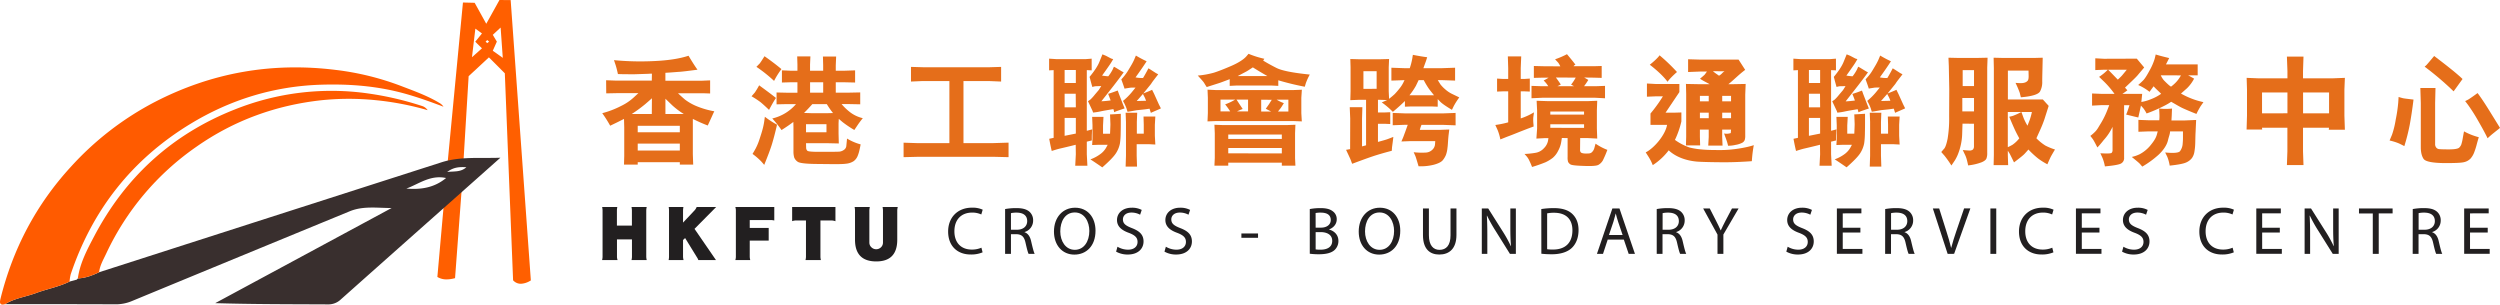 <svg xmlns="http://www.w3.org/2000/svg" viewBox="0 0 1892.29 230.51"><defs><style>.cls-1{fill:#e56e1a;}.cls-2{fill:#ff5f00;}.cls-3{fill:#392f2e;}.cls-4{fill:#ff5b00;}.cls-5{fill:#221f20;}</style></defs><g id="图层_2" data-name="图层 2"><g id="Layer_1" data-name="Layer 1"><path class="cls-1" d="M467.81,70.49l-8.94.18-.09-9.93,7.31.27h27.27l.09-5.24a19.81,19.81,0,0,0-2.62.09l-11.38.37-8.39-.09-3.34-.09c-.73-3.35-1.36-5.69-1.81-7l-1.17-3.52a210.8,210.8,0,0,0,29.79.72c10.93-.45,19.77-1.8,26.64-4.06q4.19,7.05,6.77,10.56c-7.5,1-12.1,1.54-13.91,1.63s-5.23.45-10.38.72v6h27.63l6.23-.27v9.93l-5.33-.18h-19c1.9,1.81,3.7,3.43,5.42,4.88A40.76,40.76,0,0,0,526.4,80a64.45,64.45,0,0,0,14.27,4.24c-.63,1.27-1.09,2.26-1.36,2.89l-2.43,5.33L535.7,95a118.23,118.23,0,0,1-11.28-5v26.73l.27,7.85H514.57v-1.8H482.7v1.8H472.32l.18-6.5V96.4L472.32,90c-3.88,2-7.4,3.7-10.47,5.15a91.48,91.48,0,0,0-6-9.48,68.8,68.8,0,0,0,14.35-5.51,39.26,39.26,0,0,0,9.39-6.32l3.62-3.34Zm25.55,15.8.09-11.92c-1.45,1.36-3.16,2.8-5.15,4.52a113,113,0,0,1-10.11,7.4Zm21.21,13.82V95.23H482.7v4.88Zm0,13.81v-5.24H482.7v5.24Zm3-27.63a59.17,59.17,0,0,1-8.66-6.5l-5.24-5.06V86.29Z"/><path class="cls-1" d="M571.36,70a57.7,57.7,0,0,0,3.25-5.42c6.59,4.79,10.83,8,12.73,9.57-.54.82-1.08,1.63-1.62,2.53s-1.81,3.07-3.62,6.5c-2.43-2.35-4.51-4.24-6.23-5.69a65.27,65.27,0,0,0-7-4.6C569.73,71.85,570.55,70.94,571.36,70Zm.36,42.89a44.3,44.3,0,0,0,3.16-7.5c1.17-3.52,2.08-6.41,2.62-8.67A50.37,50.37,0,0,0,578.58,91l.36-2.62a65.19,65.19,0,0,0,9.21,6c-1.26,5.5-2.52,10.29-3.7,14.26s-3.25,9.39-6,16.16c-.9-1.08-1.8-2.16-2.8-3.16a51.64,51.64,0,0,0-6.05-5.14C570.19,115.54,570.91,114.37,571.72,112.84Zm3.16-64.65c.54-.63,1.81-2.53,3.79-5.69,4.61,3.25,8.94,6.5,12.82,9.75a63.1,63.1,0,0,0-4.33,6.59l-1.26,2.35a106.81,106.81,0,0,0-13.37-10.65C573.53,49.63,574.25,48.82,574.88,48.19ZM595.65,78.8l-7.86.18V70l7.86.18h7.94V62.28h-5.42l-6.32.18V53.25l6.32.27h5.42v-4.7l-.18-6.14h10l-.27,6.14v4.7h9.93V49.45l-.18-6.68h10l-.28,6.68v4.07h6.87l7.76-.27v9.21l-7.76-.18h-6.87v7.85h9.76l8.75-.18v9l-8.75-.18H637a41.14,41.14,0,0,0,7.13,6.68,25.33,25.33,0,0,0,8.94,4c-.9,1.08-1.72,2.17-2.53,3.25s-2,2.89-3.88,5.69a83.46,83.46,0,0,1-8.76-5.87l-3-2.53-.18,3.25v7.86l.18,7.49-7.94-.18H610.09l.09,3.34a3.18,3.18,0,0,0,.91,2.35c.63.63,4.33.9,11,.81,6.23,0,10.29,0,12.19-.09a7.36,7.36,0,0,0,4.6-1.44,4,4,0,0,0,1.72-3l.54-5.51a39.27,39.27,0,0,0,10.29,4.42c-.27,1.45-.54,2.89-.9,4.34a26.73,26.73,0,0,1-1.44,4.6,9.08,9.08,0,0,1-3,3.79,13,13,0,0,1-5.78,1.9c-2.53.36-7.31.36-14.36.27l-8.39-.09c-7.5-.09-12-.63-13.55-1.53a6.94,6.94,0,0,1-2.89-3.43,16.82,16.82,0,0,1-.54-4.52V96l-.09-3.7c-2.25,1.72-5.23,3.79-8.94,6.14a83.79,83.79,0,0,0-7-8.76A33.92,33.92,0,0,0,602.51,78.8Zm18,6.86H627l3.52-.09a62.24,62.24,0,0,1-4.7-6.77H614.88c-2,2.25-4.07,4.51-6.32,6.68Zm11.92,14.45V94H610.09v6.14ZM613.16,62.28v7.85h9.93V62.28Z"/><path class="cls-1" d="M698.75,50.9H749l8.76-.27v11.1L749,61.37H729.27v46.95h22.66l11.46-.36v11l-11.46-.28H695.05l-11.11.28V108l11.2.36h23.47V61.37H697.76l-8.22.36V50.63Z"/><path class="cls-1" d="M826.32,53.25l-3.7-.18V99c1.44-.36,2.8-.72,4.06-1.08a31.46,31.46,0,0,0-.18,3.16c-.09,1.17-.09,2.07-.09,2.71v2.52l-3.79.91v9.57l.45,8.67h-9.21l.45-8.67-.09-7.22c-5.33,1.35-9.21,2.25-11.56,2.79s-4.6,1.27-6.59,1.9q-1.08-4.61-1.89-9.21l3.34-.72V53.07l-3.43.18V44.4l5.59.36h22l4.61-.36Zm-12,9.57V53h-8.49v9.84Zm-.09,8.12h-8.4v10.3h8.49Zm.09,30.16V89.27h-8.49v13.54Zm14.36-35.76-1.9.46c-1-3.62-1.53-5.51-1.53-5.69l-.55-1.9c3.44-4.15,6-7.85,7.41-11.28l1.62-4,.72-1.8c1.27.54,2.26.9,2.8,1.17l3.8,2,1.53.45c-1,1.81-1.8,3.07-2.35,3.88s-2.52,3.7-6.05,8.58a44.28,44.28,0,0,0,4.7.54,30.35,30.35,0,0,0,3.25-5l1-2.26a19.65,19.65,0,0,1,2.26,1.26l3.88,2.35,1.27.63c-1.9,2.71-4.43,6-7.5,10l-9.39,11.92c2.44-.09,4.79-.36,7-.63-.63-1.81-1.26-3.43-1.89-5,1.53-.45,4-1.26,7.22-2.52.45,1.08.72,1.89.9,2.43l3,7.77,1.36,3.34a16.54,16.54,0,0,1-1.63.54l-4.42,1.53-1.9.82a4,4,0,0,0-.18-1.09l-.36-1.26c-4.33.72-7.58,1.26-9.66,1.72s-4.06.72-5.69.9a6.73,6.73,0,0,1-.36-1.09c-.09-.18-1.26-2.7-3.52-7.49l1.9-1.35a33.81,33.81,0,0,0,3.25-3.61c1.62-1.9,2.61-3.07,3-3.53l1.89-3C830.74,65.25,829.12,65.25,828.67,65.34Zm4.78,50.84a15.43,15.43,0,0,0,3.7-4.25l1.27-2.34h-6.77l-5,.18.27-4.61V94.78l-.27-6.32h8.58L834.9,95v6.23h5.32q.27-6.09.27-7.31l-.27-7.32c1.09,0,3.8-.18,8.13-.45v6.68c0,2.17,0,4.7-.09,7.5a59.64,59.64,0,0,1-.54,8.12,21.1,21.1,0,0,1-3.07,7.59c-1.63,2.52-5,6-10.3,10.65-4.06-2.8-7-4.79-9-6.05A29.17,29.17,0,0,0,833.45,116.18ZM853,54.78c.91-1.35,1.9-3.07,3.07-5.05a43.85,43.85,0,0,0,2.26-4.25l1.45-3.43a83.69,83.69,0,0,0,8.12,4.33q-3.12,4.88-8.4,12.19a24.89,24.89,0,0,0,5.69.46c1.54-2.53,2.89-5,4.07-7.32q.94.54,1.35.81l4.33,2.8,1.72.91c-.72,1-1.9,2.43-3.25,4.24a32.4,32.4,0,0,0-2.17,3.07l-5.87,7.22c3.16-1.26,5.42-2.16,6.68-2.8.73,1.54,1.36,2.71,1.72,3.52l3.43,7.59L878.69,82a7.25,7.25,0,0,1-1.45.72l-4.78,2.08-1.36.63-1-3.16c-1.72.27-3,.45-3.79.54l-6,.63-4.52.81-2.34.37c-.19-.64-.46-1.45-.73-2.44a36.85,36.85,0,0,0-2.71-5.78,48.28,48.28,0,0,0,6.5-6.41l3-3.7c-1.8,0-3.16,0-4,.09l-2.89.45-1.44.27c-.63-2-1.45-4.33-2.44-7A43.48,43.48,0,0,0,853,54.78Zm12.73,46.41V94.33l-.18-6.14h8.94l-.36,6.32v8.21l.36,6.68-5-.27h-9.12v8.67l.27,8.31H852l.27-8.31V92.34l-.27-7h8.76l-.27,7v8.85Zm1.72-24.92a18.55,18.55,0,0,0-1.08-2.71l-1.27-2.44-4.69,5.33Z"/><path class="cls-1" d="M918.86,55c3.16-1,7.58-2.71,13.18-5.14s9.39-5,11.29-7.14l1.71-2A70.55,70.55,0,0,0,957,44.49l-.9,1.35c2.61,1.63,6,3.52,10.11,5.6s12.55,3.7,25.19,5a42.53,42.53,0,0,0-3.07,6.77l-.72,2.44a204.56,204.56,0,0,1-20.05-4.88V65l-5.32-.27H936.1l-5.32.27V59.93c-3.34,1.26-5.69,2.16-7,2.62s-4.78,1.53-10.38,3.34c-.63-.91-1.26-1.9-1.9-3s-2.34-2.89-4.87-5.69A65.12,65.12,0,0,0,918.86,55Zm1.71,13.18h58.06l6.77-.27L985,74V85.66l.36,6.23-6.77-.27H920.84l-6.86.27.27-6.23V74L914,67.87Zm-1.08,51.38V100.83l-.27-6.41,6.86.27h47.49l6.95-.27-.27,6.41V119.7l.27,5.69H970.23v-2.26H929.69v2.26H919.22ZM927.34,79a43.28,43.28,0,0,0,7.59-3.61H923.82V84.3h7.32C930,82.5,928.7,80.69,927.34,79Zm42.89,26.18v-3.34H929.69v3.34Zm0,10.93V112H929.69v4.07ZM940.62,82.5a37.73,37.73,0,0,0-4.25,1.8h8.31V75.37h-8.76C937.64,78,939.17,80.33,940.62,82.5Zm18.69-24.92c-3.62-2.08-7.32-4.24-11-6.59-2.89,1.9-4.6,3-5.15,3.25l-6.32,3.34ZM962.1,84.4l-4-2.08c1.9-2.71,3-4.24,3.07-4.52l1.45-2.25-8-.09V84.4Zm9.67-6.32c-1.27,2.07-2.08,3.34-2.44,3.79l-2,2.53h7.86V75.46h-8.85A30.22,30.22,0,0,0,971.77,78.08Z"/><path class="cls-1" d="M1022,89.81l-.36-8.66h9.57l-.27,8.66v21L1034,110V75.55h-5.51l-6.41.27.18-6.68V50.9l-.18-6.23,6.5.18h16.07l6.77-.18-.27,6.23V69.14l.27,5.68c1.81-1.44,3.16-2.61,4.16-3.52a52.2,52.2,0,0,0,3.52-4.06,23.73,23.73,0,0,0,3-4.51l1-2.08-9.93.36V51.26l10.2.36h3.7a48.24,48.24,0,0,0,1.9-7.31l.45-2.8c4.15.81,7.77,1.44,10.83,1.81-.36,1.17-.63,2.07-.81,2.61s-.9,2.44-2.07,5.69h13.81l10.2-.36V61l-10.2-.36h-2.89c.63,1.08,1.35,2.17,2,3.25a27.05,27.05,0,0,0,3.7,3.79,22.1,22.1,0,0,0,4.78,3.25l5.78,2.8a55.15,55.15,0,0,0-4.24,6.68L1099,83.13c-4.87-2.89-7.85-5-9.11-6.41L1088.23,75v5.77l-4.33-.18h-16.26l-4.24.18V76.45c-2.53,2.53-5.6,5.24-9.12,8.22a58.53,58.53,0,0,0-8.39-7.14l4.06-1.8-5.33-.18H1043v9.57h5.14l4.16-.18v8.94l-4.16-.19H1043v13.73c4.06-1.09,6.5-1.81,7.4-2.17l4.24-1.62c-.18,1.71-.36,3-.45,3.79l-.54,4-.18,2.71c-5.51,1.44-10.2,2.8-14,4.06s-9.21,3.25-16,5.78c-.37-.9-.73-1.9-1.09-2.89s-1.62-3.61-3.52-7.67l3.07-.54Zm20-22.57V53.88h-10V67.24Zm59.77,27.63-9.75-.36h-16.07a26.25,26.25,0,0,0-1.26,3.79h15.07l7.23-.27-.45,3.52c-.55,4.51-.55,7.94-.91,10.29a22.39,22.39,0,0,1-1.17,5.42,15.92,15.92,0,0,1-2.44,4.06c-1.17,1.36-3.52,2.53-7,3.43a40.72,40.72,0,0,1-11.29,1.09c-1.44-4.88-2.25-7.5-2.52-8l-1.18-2.62a54.26,54.26,0,0,0,9,.27,7.58,7.58,0,0,0,5.15-2.16,6.25,6.25,0,0,0,2-4l.18-2.52h-18.6l-7,.27c.64-1.54,1.27-2.89,1.72-4.16s1.53-4,3.07-8.48h-1.63l-9.75.36V85.48l9.75.36h28.08l9.75-.36Zm-16.34-22.75c-1.35-1.72-2.62-3.25-3.7-4.7a54,54,0,0,1-4.06-6.77h-3.89c-.54,1.17-1.26,2.62-2.07,4.33a50.8,50.8,0,0,1-4.88,7.14Z"/><path class="cls-1" d="M1160.54,89.36a31.77,31.77,0,0,0,.19,4.88l.09,1.53c-1.54.54-2.71,1-3.71,1.36s-2.79,1.08-5.59,2.16-5.78,2.35-8.94,3.52-5.42,2.17-6.95,2.71a36.31,36.31,0,0,0-2.08-7.13l-1.72-3.79a71.8,71.8,0,0,0,9.75-2V69.14h-4l-4.42.18V59.48l4.42.27h4V51.53l-.27-8.85h10.12l-.36,8.85v8.22h2.79l4.07-.27v9.84l-4.07-.18h-2.79V89.63a47.45,47.45,0,0,0,10-4.6C1160.91,86.65,1160.64,88.1,1160.54,89.36Zm52.64,32.14a9.2,9.2,0,0,1-3.25,3.25c-1.35.82-5.14,1.09-11.55.82-5.69-.18-8.94-.55-9.76-1.18a4.65,4.65,0,0,1-1.71-1.89,10.92,10.92,0,0,1-.36-3.62V104.53l-4.34-.09c-.27,1.53-.45,3.07-.81,4.6a22,22,0,0,1-2.08,5.24,16.59,16.59,0,0,1-4.06,5.24,29.3,29.3,0,0,1-5.33,3.25,106.8,106.8,0,0,1-10.29,3.61c-.63-1.63-1.26-3.16-2-4.61a13.39,13.39,0,0,0-2.26-3.61l-1.45-1.62a63.92,63.92,0,0,0,8-.82,10.94,10.94,0,0,0,6.68-3.52,11.06,11.06,0,0,0,3.07-5.41l.36-2.26h-2.35l-6.77.36.54-7.67V83.58l-.36-7.31,8.22.27h30.79l6.86-.27-.27,7.31V97.22l.27,7.67-6.86-.36h-6.05l-.09,9a2.44,2.44,0,0,0,.54,1.71c.27.45,1.08.73,2.44.91a19.47,19.47,0,0,0,3.25,0,3.8,3.8,0,0,0,2.71-.91,7.76,7.76,0,0,0,1.26-1.62,9.65,9.65,0,0,0,.81-2.26l.72-2.62a42.61,42.61,0,0,0,8.94,4.7A80.17,80.17,0,0,1,1213.18,121.5ZM1207.58,74h-40.35l-8,.36V65l8,.27h4.69a20.44,20.44,0,0,0-3.52-4.33,38.58,38.58,0,0,0,3.79-2.17H1168l-7,.18v-9l6.86.18,13.18.09a17.39,17.39,0,0,0-1.62-2.8l-2.35-2.53a63.4,63.4,0,0,0,9-3.88c2.34,2.8,4.51,5.41,6.41,7.94a3.19,3.19,0,0,0-1.45,1.18h15.17l6.14-.18v9l-6.14-.18-7.13-.09c1.17.64,2.25,1.27,3.16,1.81a57.64,57.64,0,0,1-3.25,4.78h8.66l7.23-.27v9.39ZM1199,84.4h-25.55v2.34H1199Zm0,9.66h-25.55v2.7H1199Zm-21.31-35.4c1.9,2.62,3.16,4.43,3.7,5.33-.9.45-1.71.9-2.53,1.26h12.55c-.72-.36-1.44-.81-2.25-1.17a34.17,34.17,0,0,0,3.52-5.33Z"/><path class="cls-1" d="M1326,122c-5,.37-13,.82-20.14.82-7.31,0-18.06-.18-21.85-.54-8.57-.82-16.07-3.89-20.94-8.49A48,48,0,0,1,1251,125c-1.54-4-3-6-5.33-9.66,6.32-3.16,14.9-13.18,16.16-20.85h-12.55V85.93a110.15,110.15,0,0,0,9.39-13H1253l-6.41.27v-10l6.41.36h18.15v6.14L1260.67,85.3h6l6-.18v6.77a67.83,67.83,0,0,1-4.88,14,42.32,42.32,0,0,0,11.11,5.78c8.21,2,16.43,1.9,24.19,1.9s18.6-1.72,24.38-3.7A100.09,100.09,0,0,0,1326,122ZM1262.2,61.91c-3.43-4.69-9.21-9.66-13.45-12.91,2.08-1.62,6-5,7.4-7.13a134.87,134.87,0,0,1,13.19,12.64C1267.53,56.05,1263.65,59.66,1262.2,61.91ZM1321,71.66v30.79a10.94,10.94,0,0,1-.36,3.43,4.21,4.21,0,0,1-1.9,2.17,17.5,17.5,0,0,1-5.14,1.63,23.75,23.75,0,0,1-5.6.63c-.81-3.7-1.81-5.69-3-9.3a8.55,8.55,0,0,0,2.89.18q2-.27,2.16-.54l.19-2.53h-6.69v5.6l.28,6.5H1293l.36-6.5v-5.6h-6.68v5.42l.18,6.5h-10.74l.18-6.59V71.12l-.18-7.58,9.39.18H1294c-1.71-1.08-5-2.53-7.22-4.15,1.08-.91,3.25-2.71,3.61-3.16l1.63-2.26h-5.06l-9.21.36V44.85l9.21.27h29l5,7.77c-4.88,3.61-9.3,8.21-12.73,10.83h3.61l9.48-.18Zm-27.63.91h-6.68v4.15h6.68Zm0,12.73h-6.68v4.15h6.68Zm3.16-31.42c1.63,1.44,3.16,2.35,4.61,3.43,2.25-1.26,2.16-2.08,4.15-3.34Zm13.73,18.69h-6.69v4.15h6.69Zm0,12.73h-6.69v4.15h6.69Z"/><path class="cls-1" d="M1389.68,53.25l-3.7-.18V99c1.44-.36,2.8-.72,4.06-1.08a31.46,31.46,0,0,0-.18,3.16c-.09,1.17-.09,2.07-.09,2.71v2.52l-3.79.91v9.57l.45,8.67h-9.21l.45-8.67-.09-7.22c-5.32,1.35-9.21,2.25-11.55,2.79s-4.61,1.27-6.59,1.9q-1.1-4.61-1.9-9.21l3.34-.72V53.07l-3.43.18V44.4l5.6.36h22l4.6-.36Zm-12,9.57V53h-8.48v9.84Zm-.09,8.12h-8.39v10.3h8.48Zm.09,30.16V89.27h-8.48v13.54ZM1392,65.34l-1.9.46c-1-3.62-1.53-5.51-1.53-5.69l-.54-1.9c3.43-4.15,6-7.85,7.4-11.28l1.62-4,.73-1.8c1.26.54,2.25.9,2.8,1.17l3.79,2,1.53.45c-1,1.81-1.8,3.07-2.34,3.88s-2.53,3.7-6,8.58a44.1,44.1,0,0,0,4.69.54,29.66,29.66,0,0,0,3.25-5l1-2.26a20.23,20.23,0,0,1,2.25,1.26l3.88,2.35,1.27.63c-1.9,2.71-4.43,6-7.5,10L1397,76.72c2.43-.09,4.78-.36,7-.63-.63-1.81-1.27-3.43-1.9-5,1.54-.45,4-1.26,7.22-2.52.46,1.08.73,1.89.91,2.43l3,7.77,1.35,3.34a16.56,16.56,0,0,1-1.62.54l-4.43,1.53-1.89.82a4,4,0,0,0-.18-1.09l-.37-1.26c-4.33.72-7.58,1.26-9.66,1.72s-4.06.72-5.68.9a6.14,6.14,0,0,1-.37-1.09c-.09-.18-1.26-2.7-3.52-7.49l1.9-1.35a33.81,33.81,0,0,0,3.25-3.61c1.62-1.9,2.62-3.07,3-3.53l1.9-3C1394.11,65.25,1392.48,65.25,1392,65.34Zm4.78,50.84a15.68,15.68,0,0,0,3.71-4.25l1.26-2.34H1395l-5,.18.27-4.61V94.78l-.27-6.32h8.58l-.36,6.5v6.23h5.33q.27-6.09.27-7.31l-.27-7.32c1.08,0,3.79-.18,8.12-.45v6.68c0,2.17,0,4.7-.09,7.5a59.64,59.64,0,0,1-.54,8.12A21.1,21.1,0,0,1,1408,116c-1.63,2.52-5,6-10.29,10.65-4.07-2.8-7-4.79-9-6.05A29.17,29.17,0,0,0,1396.81,116.18Zm19.6-61.4c.9-1.35,1.89-3.07,3.07-5.05a45.38,45.38,0,0,0,2.25-4.25l1.45-3.43a83.69,83.69,0,0,0,8.12,4.33q-3.1,4.88-8.39,12.19a24.8,24.8,0,0,0,5.69.46q2.3-3.8,4.06-7.32.94.54,1.35.81l4.34,2.8,1.71.91c-.72,1-1.89,2.43-3.25,4.24a34.85,34.85,0,0,0-2.17,3.07l-5.86,7.22c3.16-1.26,5.41-2.16,6.68-2.8.72,1.54,1.35,2.71,1.71,3.52l3.43,7.59,1.45,2.89a7,7,0,0,1-1.45.72l-4.78,2.08-1.36.63-1-3.16c-1.72.27-3,.45-3.79.54l-6,.63-4.51.81-2.35.37c-.18-.64-.45-1.45-.72-2.44a37.86,37.86,0,0,0-2.71-5.78,48.9,48.9,0,0,0,6.5-6.41l3-3.7c-1.81,0-3.16,0-4,.09l-2.88.45-1.45.27c-.63-2-1.44-4.33-2.44-7A44.76,44.76,0,0,0,1416.41,54.78Zm12.73,46.41V94.33l-.18-6.14h8.93l-.36,6.32v8.21l.36,6.68-5-.27h-9.12v8.67l.27,8.31h-8.76l.27-8.31V92.34l-.27-7h8.76l-.27,7v8.85Zm1.71-24.92a18.55,18.55,0,0,0-1.08-2.71l-1.27-2.44-4.69,5.33Z"/><path class="cls-1" d="M1504.16,115.72a11,11,0,0,1-.63,4.34c-.45,1-1.72,2-3.7,2.8a41,41,0,0,1-10.12,2.34c-.27-1.44-.63-2.88-1-4.33a19.91,19.91,0,0,0-1.53-4.06l-1.54-3.25c1.63.18,3.16.27,4.61.36a4.22,4.22,0,0,0,3.07-.72,3.58,3.58,0,0,0,.81-2.53v-17l-8.67-.09q-.13,3.8-.27,8.13a42.62,42.62,0,0,1-1,7.86,44.14,44.14,0,0,1-2.17,7.13,30.64,30.64,0,0,1-2.35,4.69l-2.62,3.88a82.75,82.75,0,0,0-5.14-7.31l-2.53-2.89c.54-.63,1.26-1.53,2.35-2.71q1.35-1.89,2.44-7.31a93.88,93.88,0,0,0,1.17-17l.09-20.68L1475.09,50l-.27-6.32,7.67.18h13.64l8.3-.18-.27,7.4Zm-10-31.42V74.19h-8.85V84.3Zm0-19.14V53.07h-8.58V65.16Zm22.12-21.3h23.47l6.41-.18-.18,7.94c-.09,4.06-.18,7.41-.18,10.11a14.7,14.7,0,0,1-1.62,7.41c-1.18,2.25-6.05,3.79-14.54,4.51-.27-1-.54-2.08-.81-3.25a70.77,70.77,0,0,0-3.25-7.67c3.25.27,5.42.27,6.5-.09a4.9,4.9,0,0,0,2.62-1.45c.63-.72.81-1.89.81-3.52l-.09-4.24h-15.62V75.28h26.45l4.43,4.87c-1.09,3.43-2.17,6.77-3.16,9.93a92.23,92.23,0,0,1-3.43,8.58l-2.71,6a36.7,36.7,0,0,0,6.77,5.51,46.3,46.3,0,0,0,7.31,3c-1,1.62-1.89,3.16-2.71,4.6s-1.71,3.52-3.06,6.59a51.85,51.85,0,0,1-7.05-4.42,70.49,70.49,0,0,1-7.31-6.77c-.9,1.08-1.9,2.16-2.89,3.25s-3.61,3.16-8,6.5c-1.71-3.52-2.79-5.69-3.16-6.41l-1.53-2.44v3.34L1520,125H1509l.18-7.76V51.62l-.18-7.94Zm7,65.73a23.57,23.57,0,0,0,5.15-4.88c-1.18-2.17-2.17-4.06-3-5.78s-2.35-5.15-4.61-10.56a26.53,26.53,0,0,0,2.89-.72,52.47,52.47,0,0,0,6.32-2.89c.64,1.71,1.18,3.25,1.72,4.69a41.23,41.23,0,0,0,2.89,5.69c.72-1.9,1.35-3.43,1.8-4.7a46.4,46.4,0,0,0,1.54-5.68h-18.24v26.63C1520.77,110.94,1522,110.31,1523.3,109.59Z"/><path class="cls-1" d="M1665.77,80.24a58.86,58.86,0,0,0-3.25,6c-4.15-1.62-7.5-3.07-9.93-4.15s-5.06-2.71-9.21-5.06c-4.25,3.07-14,7.31-18.6,8.85a28.46,28.46,0,0,0-2.26-3.7l-2-2.26-2,9c-1.9-.36-7-1.72-9.21-2.17a44.9,44.9,0,0,0,1.62-4.33l.91-2.8h-4.07v39.73a4.58,4.58,0,0,1-2.7,4.6c-1.9.81-5.87,1.45-11.83,2a31.93,31.93,0,0,0-1.9-6.59l-1.53-3.34c5.14.27,7.94.18,8.48-.28a3,3,0,0,0,.73-2.25V96a40.21,40.21,0,0,1-6.77,10.11,69.25,69.25,0,0,1-4.7,5.51c-1.35-2.62-2.8-5.42-3.52-6.41l-1.81-2.35A30.73,30.73,0,0,0,1586.5,99c1.62-2.08,1.44-2.08,3.79-5.87a63.39,63.39,0,0,0,5.15-10.74l1.08-2.8h-6.23l-6.77.36V70.76l6.68.27h10.29a69.45,69.45,0,0,0-7.49-8.85l-4.16-4a38,38,0,0,0,6.6-5.41h-2.89l-6.59.27V44.13l6.5.36,24.92-.09,5.59,6.68c-1.89,2.26-3.52,4.15-4.87,5.78s-4.61,4.69-9.66,9.48l1.8,2c-1.26,1-2.53,1.9-3.79,2.71h15l-.63,6.14A32.8,32.8,0,0,0,1628.3,75a33.87,33.87,0,0,0,7.49-4c-1.89-2-4.06-3.79-5.68-5.69L1627,69.5a38.07,38.07,0,0,0-8.58-5.15c1.26-1.08,2.53-2.26,3.79-3.52s2.8-3.7,4.79-7.4a44.11,44.11,0,0,0,3.88-8.85l.81-3.34c2.26.72,5.69,1.62,10.2,2.71l-2.43,4.78h24V57h-7.31c1.08.54,4,2.17,4.6,2.53a28.9,28.9,0,0,1-5.32,7.22l-4.61,4.06a58.87,58.87,0,0,0,17,6.5C1667.12,78.35,1666.4,79.34,1665.77,80.24ZM1595.71,52.8c2.43,2.43,4.87,5,7.31,7.49,1.9-1.81,3-2.89,3.34-3.34l3.43-4.15Zm66.18,47c-.18,3-.18,5.78-.27,8.4a45.36,45.36,0,0,1-.64,6.68,11.13,11.13,0,0,1-1.89,4.79,11.3,11.3,0,0,1-4.43,3.34c-2,.9-6.14,1.71-12.37,2.35a32.3,32.3,0,0,0-1.8-6.6l-1.63-3.34c6.59.64,10.39.27,11.29-1.08a10.64,10.64,0,0,0,1.89-4.88c.19-1.89.28-3.61.28-5.14V99.47h-9.76c-.09,2.17-.81,3.43-1.62,6.86s-3.34,7.32-7.13,10.84a74.17,74.17,0,0,1-12.28,8.94l-1.81-2.08c-.63-.72-2.71-2.44-6.14-5.24a26.2,26.2,0,0,0,6-2.07,27.08,27.08,0,0,0,7.77-6.23c2.61-3.16,4.42-5.69,5.23-8.67l.63-2.35h-7.49l-7.13.27v-9l7.22.27h8.58a34.34,34.34,0,0,0,.09-5.15l-.18-3.7a44.15,44.15,0,0,0,9.75,0c-.18,3.07-.18,5-.27,6l-.18,3h10.38l8.31-.36C1662.16,93.88,1662,96.94,1661.89,99.83ZM1635.52,57a16,16,0,0,0,2.44,3.88c1.08,1.08,4,4.06,5.33,4.7a30,30,0,0,0,3.07-2.62,24.37,24.37,0,0,0,4.42-5.87C1645.63,57,1640.94,57,1635.52,57Z"/><path class="cls-1" d="M1700.79,87.56V67.78l-.27-8.85,9.21.37h21.67V53.79L1731,42.86h12.55l-.36,10.93V59.3h22.21l9.48-.37-.36,8.85V87.56l.36,10.65h-12.19l.18-1.54h-19.68v17.88l.36,10.38H1731l.36-10.38V96.67h-19.23l.18,1.36h-11.83Zm30.61-1.81V70h-19.23v15.8ZM1762.91,70h-19.68v15.8h19.68Z"/><path class="cls-1" d="M1810.58,101.91a68.14,68.14,0,0,0,2.8-11.47,108.15,108.15,0,0,0,1.89-12.91l.27-4.15c1.09.36,2.08.63,3.07.9s3.62.54,8.22,1.09c-.9,7.4-1.9,13.81-2.89,19.23a148.16,148.16,0,0,1-4.06,16c-1.54-.81-3-1.54-4.15-2.08a43.55,43.55,0,0,0-7-2.17C1809.13,105.34,1809.77,103.9,1810.58,101.91ZM1874.5,110a56.12,56.12,0,0,1-1.8,5.5,15.31,15.31,0,0,1-2.71,4.52,9.91,9.91,0,0,1-4.88,2.71c-2.07.54-6.95.72-14.62.72-9.39-.09-14.72-1.17-16.08-3.25s-2.07-5-2.07-8.76V78.08L1832,66.61h11.46l-.27,11.28v31a4,4,0,0,0,1,3,3.23,3.23,0,0,0,2.25,1c.91.09,3.34.18,7.23.18s6.41-.37,7.58-1.18a7,7,0,0,0,1.72-2.44,35.89,35.89,0,0,0,1.26-5.59l.81-4.43a49,49,0,0,0,11.2,4.43C1875.58,106,1875,108.05,1874.5,110Zm-37.56-61.13c.54-.54,2.35-2.71,5.51-6.5,10.56,8,17.7,13.73,21.49,17.43-.54.72-.9,1.26-1.18,1.62l-4.33,6-1.26,1.72a222.32,222.32,0,0,0-21.94-18.69A15.42,15.42,0,0,0,1836.94,48.91Zm31.6,26.28c.82-.46,3.07-2,6.77-4.7,2.08,2.71,5,7,8.67,12.91s5.87,9.48,6.59,10.66l1.72,2.79c-.72.64-2.26,1.81-4.61,3.71a62.69,62.69,0,0,0-4.78,4.15q-2.31-4.87-7.32-13.54a128.4,128.4,0,0,0-7.67-12l-2-2.62C1866.83,76.09,1867.73,75.64,1868.54,75.19Z"/><path class="cls-2" d="M338.07,211.48a13.14,13.14,0,0,1-6.54-1.58l-.48-.27,6.7-75.48,9.86,5.12.06-.58,2.13.1-5.36,71.74-.7.18A23.5,23.5,0,0,1,338.07,211.48Z"/><path class="cls-2" d="M348.53,140.76l-9.86-5.12-6.52,73.58c3,1.67,6.74,1.83,11.26.69l5.32-71.16Z"/><path class="cls-2" d="M394.25,214.79a7.74,7.74,0,0,1-5.68-2.42l-.2-.2L382.11,55.48,370.06,43.42,354.72,57.66l-3.93,64.73-12.11,2.06L350.42,1.9l8.86.22L368.06,18l10-18,8.47.07,15.28,212.19-.5.28a14.8,14.8,0,0,1-7.1,2.25Zm-13.69-171-1.63-22.93L373,26.37l3.08,5.13L373,38.41Zm-23.31-.49,7.55-6.71-5.07-5,5.08-6.27-5-3.65Zm11.52-10.63,1.47-1.19-1.45-1.17-1.22,1.22Z"/><path class="cls-2" d="M385.59.9l-6.8-.05L368.06,20.14l-9.49-17.2-7.16-.18L339.85,123.39l9.92-1.69,3.9-64.37L370.09,42.1l13.06,13.06,6.27,156.7c3.14,3.19,7.08,2.36,11.32,0Zm-29.7,44.87,3-25.84,7.29,5.26L361,31.55l5.15,5.07ZM368.7,33.92l-2.51-2.37L368.7,29l3,2.44Zm3,4.74,3.19-7.11-3.19-5.31,8.11-7.53,1.92,27.06Z"/><path class="cls-3" d="M52.65,213.13l5.44-1.47,0,0,.9-.94c5.75-.24,11-2.25,16.09-4.68q129.57-41.65,259.16-83.21c14.31-4.56,29.44-2.86,44.51-3.45q-17.29,15.37-34.61,30.74Q301,188.37,258,226.62a13.57,13.57,0,0,1-9.88,3.77c-28.26-.14-56.51-.07-85.23-.93l133.51-72c-10.7,0-21.49-1.74-31.68,2.46q-82.46,33.9-164.86,67.95a31.16,31.16,0,0,1-12.33,2.45c-27.88-.13-55.76-.11-83.64-.13,7.21-4.5,15.67-5.51,23.45-8.41C35.67,218.7,44.57,217.11,52.65,213.13Zm285-78.39c-11.94-2.56-20.5,4.48-30.08,8C318.36,143.63,328.54,142.25,337.66,134.74ZM353,126.59c-5.45-.36-9.8,0-14.52,3.59C344,129.52,348.65,130.44,353,126.59Z"/><path class="cls-4" d="M52.65,213.13c-8.08,4-17,5.57-25.36,8.69-7.78,2.9-16.24,3.91-23.45,8.41-4,1-4.29-.78-3.45-4.15,9.36-37.74,26.9-71.1,53.22-99.79a227.77,227.77,0,0,1,63.58-49.1c43.16-22.3,88.8-30.24,137-24.26A208.6,208.6,0,0,1,303.37,65c9.81,3.77,19.87,7.31,29,12.78a9.39,9.39,0,0,1,3.33,3C324.43,76.51,312,72,299.13,69c-18.41-4.27-37.08-5.47-56-4.89-35.79,1.11-68.85,11.3-99.22,29.8-43.95,26.78-74,64.91-90.4,113.76A33.42,33.42,0,0,0,52.65,213.13Z"/><path class="cls-4" d="M75,206.08c-5.11,2.43-10.34,4.44-16.09,4.68,1.61-11.66,7.09-21.89,12.42-32C95,133.81,130.48,101.54,177.6,82.91A196.93,196.93,0,0,1,279,70.79a237.59,237.59,0,0,1,40.19,9.35,8.13,8.13,0,0,1,4.51,3.26,218.28,218.28,0,0,0-39.49-7.59,202,202,0,0,0-40.92.06c-34.36,3.77-66,15.19-94.47,35.1a202.6,202.6,0,0,0-68.36,80.79C78.32,196.36,75.61,200.83,75,206.08Z"/><path class="cls-4" d="M58.05,211.7l0,0Z"/><path class="cls-5" d="M489.51,196.83H478a10.78,10.78,0,0,0,.34-2.44v-13.2H467v13.2a8.09,8.09,0,0,0,.45,2.44H455.74a10.87,10.87,0,0,0,.35-2.44V159.18a16.83,16.83,0,0,0-.3-2.49h11.46a16,16,0,0,0-.3,2.54v11.55H478.3V159.23a17.92,17.92,0,0,0-.29-2.54h11.5a13.33,13.33,0,0,0-.35,2.54v35.16A12.62,12.62,0,0,0,489.51,196.83Z"/><path class="cls-5" d="M542.07,156.69l-16.38,16.53,16.23,23.61H528.58a8.23,8.23,0,0,0-1-2l-9-14.64L517,181.64v12.8a12,12,0,0,0,.4,2.39h-11.3a12.31,12.31,0,0,0,.29-2.39V159.23a16.33,16.33,0,0,0-.24-2.54h11.15a17.75,17.75,0,0,0-.3,2.54v9.26l8.92-9.46a8.37,8.37,0,0,0,1.39-2.34Z"/><path class="cls-5" d="M586.07,166.9a12.08,12.08,0,0,0-2.49-.35H567.49v6h14.35v9.56H567.49v12.3a10.24,10.24,0,0,0,.4,2.44h-11.3a8.9,8.9,0,0,0,.4-2.44V159.18a8.94,8.94,0,0,0-.4-2.49h29.48Z"/><path class="cls-5" d="M632.36,167.44a10.08,10.08,0,0,0-3.29-.59H621v27.54a11.43,11.43,0,0,0,.35,2.44H609.7a11.43,11.43,0,0,0,.35-2.44V166.85h-7.27a9.6,9.6,0,0,0-3.19.55V156.69h32.77Z"/><path class="cls-5" d="M679.54,156.69a11.71,11.71,0,0,0-.39,2.49v22.21q0,16.49-15.89,16.49-16.1,0-16.09-16.49V159.18a16,16,0,0,0-.3-2.49h11.51a14.89,14.89,0,0,0-.35,2.49v24.4a4.81,4.81,0,0,0,1.54,3.59,5.18,5.18,0,0,0,7.27,0,4.89,4.89,0,0,0,1.5-3.59v-24.4a17.76,17.76,0,0,0-.3-2.49Z"/><path class="cls-5" d="M743.74,191a22.11,22.11,0,0,1-9.08,1.63c-9.69,0-17-6.12-17-17.39,0-10.76,7.29-18.05,18-18.05a18.27,18.27,0,0,1,8.16,1.53l-1.07,3.62a16.08,16.08,0,0,0-6.93-1.43c-8.06,0-13.42,5.15-13.42,14.18,0,8.41,4.85,13.82,13.21,13.82a17.86,17.86,0,0,0,7.24-1.43Z"/><path class="cls-5" d="M760.78,158.24a46,46,0,0,1,8.51-.72c4.75,0,7.8.87,10,2.81a8.56,8.56,0,0,1,2.7,6.52,9,9,0,0,1-6.48,8.78v.15c2.65.92,4.24,3.36,5,6.93,1.12,4.8,1.94,8.11,2.65,9.44h-4.59c-.56-1-1.32-3.93-2.29-8.21-1-4.75-2.86-6.53-6.89-6.68h-4.18v14.89h-4.43Zm4.43,15.65h4.54c4.74,0,7.75-2.6,7.75-6.53,0-4.43-3.21-6.37-7.9-6.42a18,18,0,0,0-4.39.41Z"/><path class="cls-5" d="M829.21,174.61c0,11.83-7.19,18.1-16,18.1-9.07,0-15.45-7-15.45-17.44,0-10.91,6.78-18.05,16-18.05C823.15,157.22,829.21,164.41,829.21,174.61Zm-26.67.56c0,7.34,4,13.92,11,13.92s11-6.48,11-14.28c0-6.83-3.57-14-11-14S802.54,167.62,802.54,175.17Z"/><path class="cls-5" d="M845.84,186.74a15.68,15.68,0,0,0,8,2.25c4.54,0,7.19-2.4,7.19-5.87,0-3.21-1.84-5.05-6.48-6.83-5.61-2-9.07-4.9-9.07-9.74,0-5.36,4.43-9.33,11.11-9.33a15.59,15.59,0,0,1,7.6,1.68l-1.22,3.62a13.76,13.76,0,0,0-6.53-1.63c-4.69,0-6.48,2.8-6.48,5.15,0,3.21,2.09,4.79,6.84,6.63,5.81,2.24,8.77,5.05,8.77,10.1,0,5.3-3.93,9.89-12,9.89a17.83,17.83,0,0,1-8.77-2.19Z"/><path class="cls-5" d="M882.46,186.74a15.68,15.68,0,0,0,8,2.25c4.53,0,7.19-2.4,7.19-5.87,0-3.21-1.84-5.05-6.48-6.83-5.61-2-9.08-4.9-9.08-9.74,0-5.36,4.44-9.33,11.12-9.33a15.59,15.59,0,0,1,7.6,1.68l-1.23,3.62a13.68,13.68,0,0,0-6.52-1.63c-4.7,0-6.48,2.8-6.48,5.15,0,3.21,2.09,4.79,6.83,6.63,5.82,2.24,8.77,5.05,8.77,10.1,0,5.3-3.92,9.89-12,9.89a17.8,17.8,0,0,1-8.77-2.19Z"/><path class="cls-5" d="M952.23,176.7V180h-12.6V176.7Z"/><path class="cls-5" d="M991.39,158.24a42.8,42.8,0,0,1,8.11-.72c4.44,0,7.29.77,9.44,2.5a7.23,7.23,0,0,1,2.85,6.07c0,3.31-2.19,6.22-5.81,7.55v.1c3.26.82,7.09,3.52,7.09,8.62a9.26,9.26,0,0,1-2.91,6.88c-2.4,2.19-6.27,3.21-11.88,3.21a53,53,0,0,1-6.89-.4Zm4.44,14.07h4c4.69,0,7.44-2.45,7.44-5.76,0-4-3-5.61-7.54-5.61a19.41,19.41,0,0,0-3.93.3Zm0,16.47a22.74,22.74,0,0,0,3.72.21c4.59,0,8.83-1.69,8.83-6.68,0-4.7-4-6.63-8.88-6.63h-3.67Z"/><path class="cls-5" d="M1059.88,174.61c0,11.83-7.19,18.1-16,18.1-9.08,0-15.45-7-15.45-17.44,0-10.91,6.78-18.05,16-18.05C1053.82,157.22,1059.88,164.41,1059.88,174.61Zm-26.67.56c0,7.34,4,13.92,11,13.92s11-6.48,11-14.28c0-6.83-3.57-14-11-14S1033.21,167.62,1033.21,175.17Z"/><path class="cls-5" d="M1081.56,157.78v20.34c0,7.7,3.42,11,8,11,5.1,0,8.36-3.37,8.36-11V157.78h4.49v20c0,10.55-5.56,14.89-13,14.89-7,0-12.34-4-12.34-14.69V157.78Z"/><path class="cls-5" d="M1121.6,192.15V157.78h4.84l11,17.39a100,100,0,0,1,6.17,11.16l.1-.05c-.41-4.59-.51-8.77-.51-14.12V157.78h4.18v34.37h-4.49L1132,174.71a109.56,109.56,0,0,1-6.43-11.48l-.15.05c.25,4.34.36,8.47.36,14.18v14.69Z"/><path class="cls-5" d="M1166.63,158.24a63.11,63.11,0,0,1,9.43-.72c6.38,0,10.91,1.48,13.92,4.29s4.85,6.78,4.85,12.34-1.74,10.2-4.95,13.36-8.51,4.94-15.2,4.94a72.85,72.85,0,0,1-8-.4Zm4.43,30.39a28.69,28.69,0,0,0,4.49.25c9.49,0,14.64-5.3,14.64-14.58,0-8.11-4.54-13.26-13.92-13.26a25,25,0,0,0-5.21.46Z"/><path class="cls-5" d="M1216.91,181.34l-3.57,10.81h-4.59l11.68-34.37h5.36l11.72,34.37h-4.74l-3.67-10.81Zm11.27-3.47-3.36-9.89c-.77-2.25-1.28-4.29-1.79-6.28h-.1c-.51,2-1.07,4.13-1.73,6.23l-3.37,9.94Z"/><path class="cls-5" d="M1254,158.24a46.09,46.09,0,0,1,8.52-.72c4.74,0,7.8.87,9.94,2.81a8.56,8.56,0,0,1,2.7,6.52,9,9,0,0,1-6.47,8.78v.15c2.65.92,4.23,3.36,5,6.93,1.12,4.8,1.93,8.11,2.65,9.44h-4.59c-.56-1-1.33-3.93-2.3-8.21-1-4.75-2.85-6.53-6.88-6.68h-4.18v14.89H1254Zm4.44,15.65H1263c4.74,0,7.75-2.6,7.75-6.53,0-4.43-3.22-6.37-7.91-6.42a17.83,17.83,0,0,0-4.38.41Z"/><path class="cls-5" d="M1300,192.15V177.56l-10.86-19.78h5l4.84,9.48c1.33,2.6,2.35,4.69,3.42,7.09h.1c1-2.24,2.14-4.49,3.47-7.09l5-9.48h5l-11.52,19.73v14.64Z"/><path class="cls-5" d="M1353.13,186.74a15.68,15.68,0,0,0,8,2.25c4.54,0,7.19-2.4,7.19-5.87,0-3.21-1.84-5.05-6.48-6.83-5.61-2-9.08-4.9-9.08-9.74,0-5.36,4.44-9.33,11.12-9.33a15.59,15.59,0,0,1,7.6,1.68l-1.22,3.62a13.76,13.76,0,0,0-6.53-1.63c-4.69,0-6.48,2.8-6.48,5.15,0,3.21,2.09,4.79,6.84,6.63,5.81,2.24,8.77,5.05,8.77,10.1,0,5.3-3.93,9.89-12,9.89a17.83,17.83,0,0,1-8.77-2.19Z"/><path class="cls-5" d="M1408.16,176H1394.8v12.4h14.89v3.72h-19.33V157.78h18.56v3.72H1394.8v10.86h13.36Z"/><path class="cls-5" d="M1426.93,158.24a46.09,46.09,0,0,1,8.52-.72c4.74,0,7.8.87,9.94,2.81a8.56,8.56,0,0,1,2.7,6.52,9,9,0,0,1-6.47,8.78v.15c2.65.92,4.23,3.36,5,6.93,1.13,4.8,1.94,8.11,2.66,9.44h-4.59c-.56-1-1.33-3.93-2.3-8.21-1-4.75-2.85-6.53-6.88-6.68h-4.18v14.89h-4.44Zm4.44,15.65h4.53c4.75,0,7.76-2.6,7.76-6.53,0-4.43-3.22-6.37-7.91-6.42a17.83,17.83,0,0,0-4.38.41Z"/><path class="cls-5" d="M1474.2,192.15,1463,157.78h4.79l5.35,16.93c1.48,4.64,2.76,8.82,3.67,12.85h.11c1-4,2.39-8.31,3.92-12.8l5.82-17h4.74l-12.29,34.37Z"/><path class="cls-5" d="M1511,157.78v34.37h-4.44V157.78Z"/><path class="cls-5" d="M1554.27,191a22.09,22.09,0,0,1-9.07,1.63c-9.69,0-17-6.12-17-17.39,0-10.76,7.3-18.05,18-18.05a18.27,18.27,0,0,1,8.16,1.53l-1.07,3.62a16.08,16.08,0,0,0-6.93-1.43c-8.06,0-13.41,5.15-13.41,14.18,0,8.41,4.84,13.82,13.2,13.82a17.82,17.82,0,0,0,7.24-1.43Z"/><path class="cls-5" d="M1589.11,176h-13.36v12.4h14.89v3.72h-19.33V157.78h18.56v3.72h-14.12v10.86h13.36Z"/><path class="cls-5" d="M1607.26,186.74a15.68,15.68,0,0,0,8,2.25c4.54,0,7.19-2.4,7.19-5.87,0-3.21-1.84-5.05-6.48-6.83-5.61-2-9.08-4.9-9.08-9.74,0-5.36,4.44-9.33,11.12-9.33a15.59,15.59,0,0,1,7.6,1.68l-1.22,3.62a13.76,13.76,0,0,0-6.53-1.63c-4.69,0-6.48,2.8-6.48,5.15,0,3.21,2.09,4.79,6.84,6.63,5.81,2.24,8.77,5.05,8.77,10.1,0,5.3-3.93,9.89-12,9.89a17.83,17.83,0,0,1-8.77-2.19Z"/><path class="cls-5" d="M1690.8,191a22.14,22.14,0,0,1-9.08,1.63c-9.69,0-17-6.12-17-17.39,0-10.76,7.29-18.05,18-18.05a18.31,18.31,0,0,1,8.16,1.53l-1.07,3.62a16.13,16.13,0,0,0-6.94-1.43c-8,0-13.41,5.15-13.41,14.18,0,8.41,4.85,13.82,13.21,13.82a17.89,17.89,0,0,0,7.24-1.43Z"/><path class="cls-5" d="M1725.63,176h-13.36v12.4h14.89v3.72h-19.33V157.78h18.56v3.72h-14.12v10.86h13.36Z"/><path class="cls-5" d="M1744.4,192.15V157.78h4.84l11,17.39a96.91,96.91,0,0,1,6.17,11.16l.1-.05c-.41-4.59-.51-8.77-.51-14.12V157.78h4.18v34.37h-4.48l-10.92-17.44a109.42,109.42,0,0,1-6.42-11.48l-.16.05c.26,4.34.36,8.47.36,14.18v14.69Z"/><path class="cls-5" d="M1796,161.55h-10.45v-3.77H1811v3.77h-10.5v30.6H1796Z"/><path class="cls-5" d="M1826.25,158.24a46.17,46.17,0,0,1,8.52-.72c4.74,0,7.8.87,9.94,2.81a8.53,8.53,0,0,1,2.71,6.52,9,9,0,0,1-6.48,8.78v.15c2.65.92,4.23,3.36,5,6.93,1.12,4.8,1.94,8.11,2.65,9.44h-4.59c-.56-1-1.32-3.93-2.29-8.21-1-4.75-2.86-6.53-6.89-6.68h-4.18v14.89h-4.44Zm4.44,15.65h4.54c4.74,0,7.75-2.6,7.75-6.53,0-4.43-3.21-6.37-7.9-6.42a17.93,17.93,0,0,0-4.39.41Z"/><path class="cls-5" d="M1883,176H1869.6v12.4h14.89v3.72h-19.32V157.78h18.56v3.72H1869.6v10.86H1883Z"/></g></g></svg>